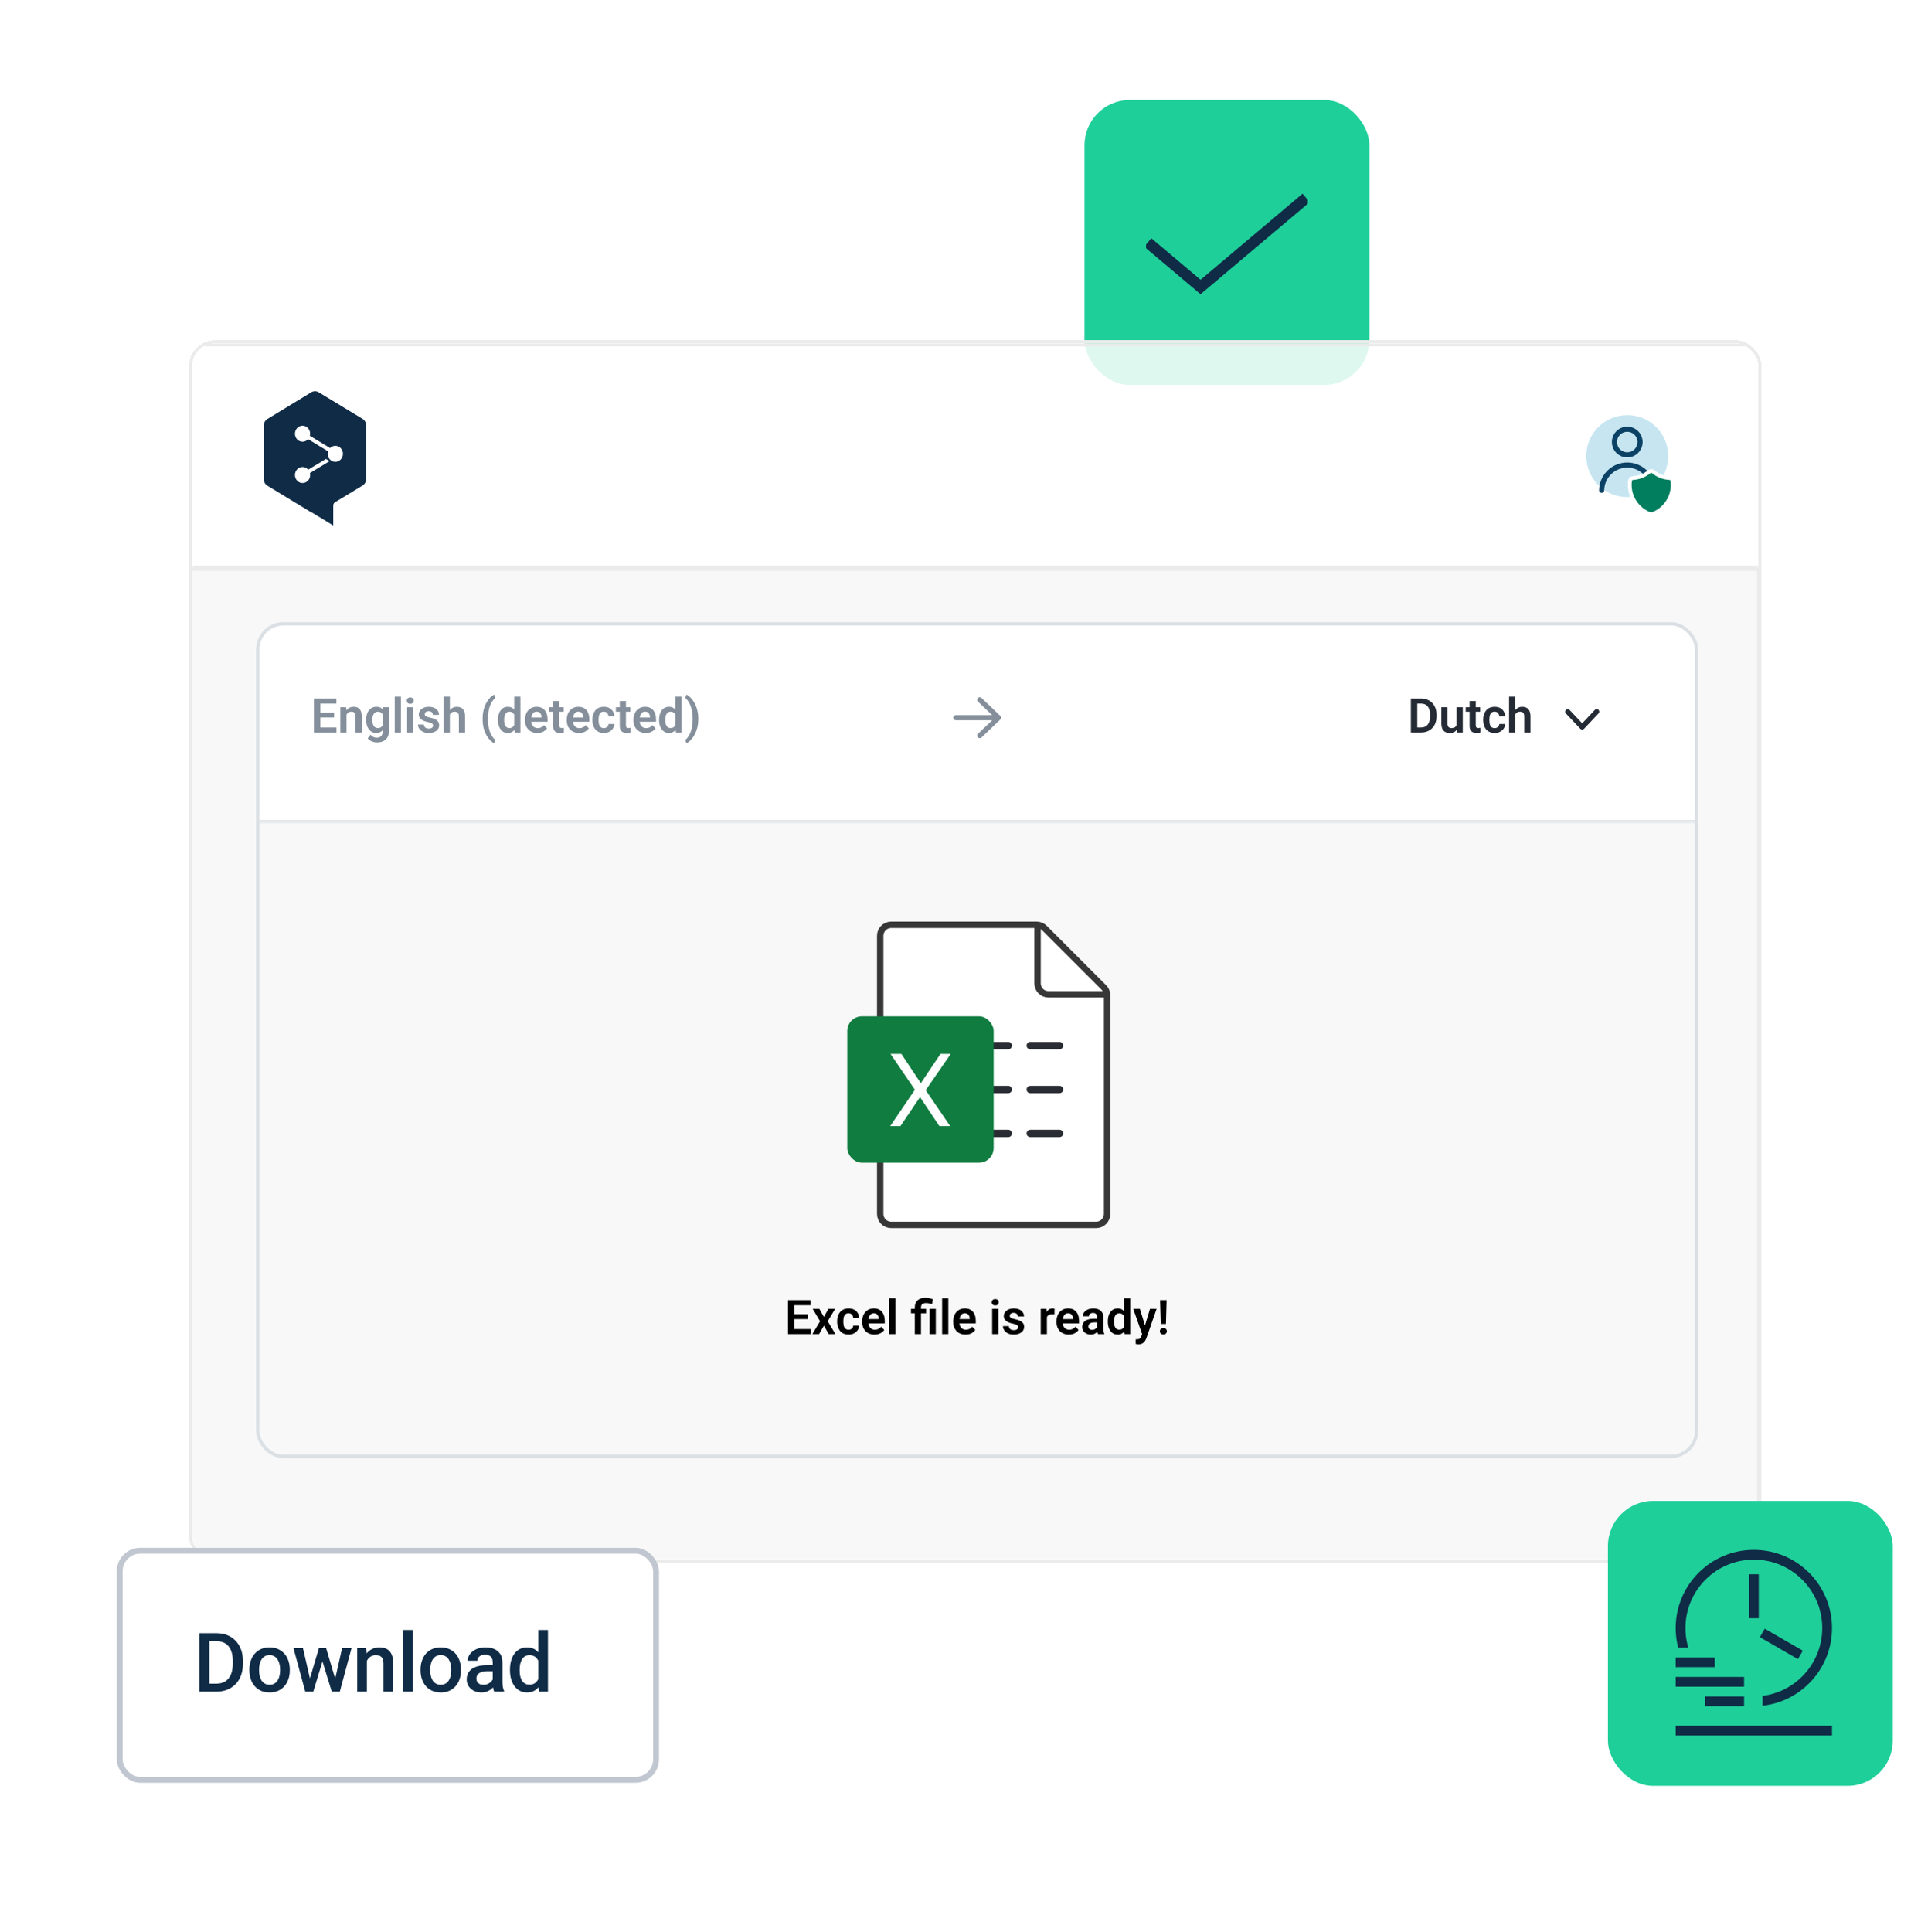<svg width="512" height="513" viewBox="0 0 512 513" fill="none" xmlns="http://www.w3.org/2000/svg">
<g clip-path="url(#clip0_4932_7839)">
<rect x="288" y="26.553" width="75.658" height="75.658" rx="12" fill="#1FCF9A"/>
<g clip-path="url(#clip1_4932_7839)">
<path d="M346.859 52.553L332.84 64.382L318.82 76.211L311.811 70.296L304.801 64.382" stroke="#0F2B46" stroke-width="2.937"/>
</g>
<g filter="url(#filter0_d_4932_7839)">
<g clip-path="url(#clip2_4932_7839)">
<mask id="path-6-outside-1_4932_7839" maskUnits="userSpaceOnUse" x="51" y="88" width="416" height="62" fill="black">
<rect fill="white" x="51" y="88" width="416" height="62"/>
<path d="M51 89H467V148.845H51V89Z"/>
</mask>
<path d="M51 89H467V148.845H51V89Z" fill="white" fill-opacity="0.85"/>
<path d="M51 89.81H467V88.19H51V89.81ZM467 148.034H51V149.655H467V148.034Z" fill="#EBEBEB" mask="url(#path-6-outside-1_4932_7839)"/>
<path fill-rule="evenodd" clip-rule="evenodd" d="M70.042 124.964V110.814C70.043 110.458 70.135 110.108 70.306 109.799C70.479 109.491 70.725 109.236 71.022 109.058L82.676 101.97C82.971 101.789 83.306 101.694 83.647 101.694C83.989 101.694 84.324 101.789 84.618 101.97L96.272 109.031C96.57 109.213 96.817 109.474 96.987 109.787C97.158 110.1 97.246 110.454 97.243 110.814V124.964C97.246 125.322 97.158 125.675 96.988 125.987C96.817 126.299 96.57 126.558 96.272 126.738L89.465 130.866L89.289 130.967L88.909 131.197C88.783 131.294 88.679 131.419 88.607 131.564C88.535 131.71 88.497 131.87 88.494 132.034V134.277V137.338L82.756 133.854H82.667L71.013 126.784C70.71 126.599 70.459 126.333 70.288 126.012C70.117 125.692 70.032 125.33 70.042 124.964ZM81.74 111.449C81.368 111.064 80.865 110.848 80.341 110.848C79.817 110.848 79.314 111.064 78.942 111.449C78.745 111.647 78.588 111.885 78.482 112.148C78.375 112.411 78.32 112.694 78.32 112.979C78.32 113.265 78.375 113.547 78.482 113.81C78.588 114.073 78.745 114.311 78.942 114.51C79.316 114.89 79.818 115.103 80.341 115.103C80.864 115.103 81.366 114.89 81.74 114.51L81.82 114.427L87.117 117.654C86.996 118.035 86.982 118.444 87.075 118.833C87.169 119.222 87.368 119.576 87.647 119.852C88.021 120.232 88.523 120.445 89.046 120.445C89.569 120.445 90.071 120.232 90.445 119.852C90.642 119.652 90.799 119.413 90.906 119.15C91.013 118.886 91.068 118.603 91.068 118.316C91.068 118.03 91.013 117.747 90.906 117.483C90.799 117.219 90.642 116.981 90.445 116.781C90.071 116.401 89.569 116.188 89.046 116.188C88.523 116.188 88.021 116.401 87.647 116.781L82.279 113.517C82.373 113.154 82.373 112.77 82.279 112.407C82.184 112.043 81.998 111.713 81.74 111.449ZM87.532 120.247L82.305 123.419C82.394 123.784 82.388 124.166 82.289 124.528C82.19 124.89 82.001 125.217 81.74 125.478C81.366 125.859 80.864 126.071 80.341 126.071C79.818 126.071 79.316 125.859 78.942 125.478C78.745 125.279 78.588 125.04 78.481 124.776C78.374 124.513 78.319 124.229 78.319 123.943C78.319 123.657 78.374 123.373 78.481 123.11C78.588 122.846 78.745 122.607 78.942 122.408C79.316 122.027 79.818 121.815 80.341 121.815C80.864 121.815 81.366 122.027 81.74 122.408L81.846 122.518L86.561 119.677L87.532 120.247Z" fill="#0F2B46"/>
<path d="M421.254 118.922C421.254 112.913 426.125 108.041 432.135 108.041C438.144 108.041 443.016 112.913 443.016 118.922C443.016 124.931 438.144 129.803 432.135 129.803C426.125 129.803 421.254 124.931 421.254 118.922Z" fill="#C6E5F1"/>
<path d="M425.335 127.989C425.364 126.205 426.094 124.504 427.366 123.252C428.638 122.001 430.35 121.3 432.135 121.3C433.919 121.3 435.632 122.001 436.904 123.252C438.176 124.504 438.905 126.205 438.934 127.989M435.535 115.188C435.535 116.09 435.177 116.955 434.539 117.592C433.901 118.23 433.037 118.588 432.135 118.588C431.233 118.588 430.368 118.23 429.73 117.592C429.093 116.955 428.735 116.09 428.735 115.188C428.735 114.286 429.093 113.421 429.73 112.784C430.368 112.146 431.233 111.788 432.135 111.788C433.037 111.788 433.901 112.146 434.539 112.784C435.177 113.421 435.535 114.286 435.535 115.188Z" stroke="#0B4164" stroke-width="1.36" stroke-linecap="round" stroke-linejoin="round"/>
<g clip-path="url(#clip3_4932_7839)">
<path d="M439.04 123.069C438.727 122.809 438.273 122.809 437.96 123.069C436.781 124.048 435.289 124.663 433.655 124.741C433.279 124.759 432.927 125.036 432.872 125.452C432.825 125.811 432.8 126.178 432.8 126.55C432.8 130.121 435.056 133.165 438.218 134.336C438.4 134.403 438.6 134.403 438.782 134.336C441.945 133.165 444.2 130.121 444.2 126.55C444.2 126.178 444.176 125.811 444.128 125.452C444.073 125.036 443.721 124.759 443.345 124.741C441.712 124.663 440.219 124.048 439.04 123.069Z" fill="#007E5E" stroke="white"/>
</g>
<rect x="50" y="149" width="417" height="385" fill="#F8F8F8"/>
<rect x="50" y="149" width="417" height="385" stroke="#EBEBEB" stroke-width="0.81"/>
<g clip-path="url(#clip4_4932_7839)">
<mask id="path-15-inside-2_4932_7839" fill="white">
<path d="M68 163H451V216.456H68V163Z"/>
</mask>
<path d="M68 163H451V216.456H68V163Z" fill="white"/>
<path d="M451 215.549H68V217.362H451V215.549Z" fill="#DBE0E5" mask="url(#path-15-inside-2_4932_7839)"/>
<path d="M89.351 190.982V192.321H84.553V190.982H89.351ZM85.074 183.296V192.321H83.369V183.296H85.074ZM88.725 187.021V188.329H84.553V187.021H88.725ZM89.332 183.296V184.641H84.553V183.296H89.332ZM92.016 187.046V192.321H90.38V185.614H91.917L92.016 187.046ZM91.756 188.726H91.272C91.276 188.238 91.343 187.796 91.471 187.4C91.599 187.003 91.778 186.662 92.01 186.377C92.246 186.092 92.524 185.873 92.847 185.72C93.169 185.567 93.528 185.49 93.925 185.49C94.248 185.49 94.539 185.536 94.799 185.627C95.06 185.718 95.283 185.862 95.469 186.061C95.659 186.259 95.803 186.519 95.903 186.842C96.006 187.16 96.058 187.552 96.058 188.019V192.321H94.409V188.007C94.409 187.701 94.363 187.459 94.272 187.282C94.186 187.104 94.058 186.978 93.888 186.904C93.723 186.829 93.518 186.792 93.274 186.792C93.022 186.792 92.801 186.844 92.611 186.947C92.425 187.046 92.268 187.185 92.14 187.362C92.016 187.54 91.921 187.745 91.855 187.976C91.789 188.207 91.756 188.457 91.756 188.726ZM101.766 185.614H103.254V192.116C103.254 192.724 103.122 193.238 102.857 193.66C102.597 194.086 102.231 194.408 101.76 194.627C101.289 194.85 100.741 194.962 100.117 194.962C99.849 194.962 99.558 194.924 99.243 194.85C98.933 194.776 98.634 194.658 98.345 194.497C98.06 194.34 97.822 194.135 97.632 193.883L98.37 192.916C98.593 193.176 98.845 193.373 99.126 193.505C99.407 193.641 99.71 193.709 100.037 193.709C100.367 193.709 100.648 193.648 100.88 193.524C101.115 193.404 101.295 193.226 101.419 192.99C101.547 192.759 101.611 192.474 101.611 192.135V187.145L101.766 185.614ZM97.235 189.048V188.918C97.235 188.406 97.297 187.941 97.421 187.523C97.545 187.102 97.723 186.74 97.954 186.439C98.19 186.137 98.473 185.904 98.803 185.738C99.138 185.573 99.514 185.49 99.931 185.49C100.374 185.49 100.746 185.571 101.047 185.732C101.353 185.893 101.605 186.123 101.803 186.42C102.006 186.718 102.163 187.071 102.274 187.48C102.39 187.885 102.479 188.331 102.541 188.819V189.172C102.483 189.647 102.39 190.083 102.262 190.48C102.138 190.877 101.973 191.224 101.766 191.521C101.56 191.815 101.303 192.042 100.998 192.203C100.692 192.364 100.332 192.445 99.919 192.445C99.506 192.445 99.134 192.36 98.803 192.191C98.473 192.021 98.19 191.784 97.954 191.478C97.723 191.172 97.545 190.813 97.421 190.4C97.297 189.986 97.235 189.536 97.235 189.048ZM98.872 188.918V189.048C98.872 189.338 98.9 189.608 98.958 189.86C99.016 190.112 99.105 190.335 99.225 190.53C99.345 190.72 99.496 190.869 99.677 190.976C99.859 191.083 100.076 191.137 100.328 191.137C100.667 191.137 100.944 191.067 101.159 190.926C101.378 190.782 101.543 190.585 101.655 190.338C101.77 190.085 101.845 189.802 101.878 189.488V188.515C101.857 188.267 101.812 188.038 101.741 187.827C101.675 187.616 101.582 187.435 101.462 187.282C101.343 187.129 101.19 187.009 101.004 186.922C100.818 186.835 100.597 186.792 100.341 186.792C100.093 186.792 99.876 186.848 99.69 186.959C99.504 187.067 99.351 187.218 99.231 187.412C99.111 187.606 99.02 187.831 98.958 188.088C98.9 188.344 98.872 188.621 98.872 188.918ZM106.465 182.8V192.321H104.822V182.8H106.465ZM109.762 185.614V192.321H108.12V185.614H109.762ZM108.008 183.86C108.008 183.616 108.091 183.414 108.256 183.253C108.425 183.092 108.653 183.011 108.938 183.011C109.223 183.011 109.448 183.092 109.613 183.253C109.783 183.414 109.868 183.616 109.868 183.86C109.868 184.1 109.783 184.3 109.613 184.461C109.448 184.623 109.223 184.703 108.938 184.703C108.653 184.703 108.425 184.623 108.256 184.461C108.091 184.3 108.008 184.1 108.008 183.86ZM115.012 190.486C115.012 190.346 114.975 190.22 114.901 190.108C114.826 189.997 114.686 189.895 114.479 189.804C114.277 189.709 113.979 189.621 113.587 189.538C113.239 189.464 112.919 189.371 112.626 189.259C112.332 189.147 112.08 189.013 111.87 188.856C111.659 188.695 111.494 188.507 111.374 188.292C111.258 188.073 111.2 187.821 111.2 187.536C111.2 187.259 111.26 186.999 111.38 186.755C111.5 186.507 111.673 186.29 111.901 186.104C112.128 185.914 112.405 185.765 112.731 185.658C113.058 185.546 113.425 185.49 113.834 185.49C114.405 185.49 114.894 185.583 115.303 185.769C115.717 185.955 116.033 186.211 116.252 186.538C116.471 186.86 116.58 187.224 116.58 187.629H114.944C114.944 187.451 114.903 187.29 114.82 187.145C114.742 187.001 114.62 186.885 114.454 186.798C114.289 186.707 114.08 186.662 113.828 186.662C113.601 186.662 113.409 186.699 113.252 186.773C113.099 186.848 112.983 186.945 112.905 187.065C112.826 187.185 112.787 187.317 112.787 187.462C112.787 187.569 112.808 187.666 112.849 187.753C112.894 187.835 112.967 187.912 113.066 187.982C113.165 188.052 113.299 188.116 113.469 188.174C113.642 188.232 113.855 188.288 114.107 188.342C114.607 188.441 115.043 188.573 115.415 188.738C115.791 188.9 116.084 189.114 116.295 189.383C116.506 189.652 116.611 189.995 116.611 190.412C116.611 190.709 116.547 190.982 116.419 191.23C116.291 191.474 116.105 191.687 115.861 191.869C115.618 192.05 115.326 192.193 114.987 192.296C114.649 192.395 114.266 192.445 113.841 192.445C113.225 192.445 112.704 192.336 112.279 192.116C111.853 191.893 111.531 191.612 111.312 191.274C111.093 190.931 110.983 190.575 110.983 190.207H112.551C112.564 190.468 112.634 190.676 112.762 190.833C112.89 190.99 113.051 191.104 113.246 191.174C113.444 191.24 113.653 191.274 113.872 191.274C114.12 191.274 114.328 191.24 114.498 191.174C114.667 191.104 114.795 191.011 114.882 190.895C114.969 190.776 115.012 190.639 115.012 190.486ZM119.463 182.8V192.321H117.82V182.8H119.463ZM119.202 188.726H118.719C118.719 188.259 118.781 187.829 118.905 187.437C119.029 187.044 119.204 186.703 119.432 186.414C119.659 186.121 119.93 185.893 120.244 185.732C120.562 185.571 120.913 185.49 121.297 185.49C121.628 185.49 121.928 185.538 122.196 185.633C122.469 185.724 122.702 185.871 122.897 186.073C123.091 186.276 123.239 186.54 123.343 186.866C123.45 187.189 123.504 187.581 123.504 188.044V192.321H121.855V188.032C121.855 187.722 121.81 187.478 121.719 187.3C121.628 187.119 121.498 186.988 121.328 186.91C121.163 186.831 120.958 186.792 120.715 186.792C120.45 186.792 120.223 186.844 120.033 186.947C119.843 187.046 119.686 187.185 119.562 187.362C119.442 187.54 119.351 187.745 119.289 187.976C119.231 188.207 119.202 188.457 119.202 188.726ZM128.159 188.769V188.652C128.159 187.776 128.252 186.98 128.438 186.265C128.628 185.546 128.876 184.916 129.182 184.375C129.487 183.833 129.818 183.385 130.173 183.03C130.533 182.67 130.882 182.412 131.221 182.255L131.543 183.154C131.308 183.331 131.072 183.575 130.837 183.885C130.605 184.191 130.395 184.569 130.204 185.019C130.014 185.47 129.861 185.995 129.746 186.594C129.634 187.193 129.578 187.875 129.578 188.639V188.782C129.578 189.546 129.634 190.23 129.746 190.833C129.861 191.433 130.014 191.957 130.204 192.408C130.395 192.858 130.605 193.24 130.837 193.555C131.072 193.869 131.308 194.117 131.543 194.298L131.221 195.172C130.882 195.011 130.533 194.753 130.173 194.398C129.818 194.042 129.487 193.594 129.182 193.052C128.876 192.511 128.628 191.883 128.438 191.168C128.252 190.449 128.159 189.65 128.159 188.769ZM136.545 190.895V182.8H138.194V192.321H136.707L136.545 190.895ZM132.237 189.048V188.918C132.237 188.406 132.295 187.941 132.411 187.523C132.531 187.102 132.704 186.74 132.932 186.439C133.159 186.137 133.434 185.904 133.756 185.738C134.083 185.573 134.452 185.49 134.866 185.49C135.266 185.49 135.616 185.571 135.913 185.732C136.215 185.893 136.471 186.123 136.682 186.42C136.897 186.718 137.068 187.071 137.196 187.48C137.324 187.885 137.417 188.331 137.475 188.819V189.172C137.417 189.647 137.324 190.083 137.196 190.48C137.068 190.877 136.897 191.224 136.682 191.521C136.471 191.815 136.215 192.042 135.913 192.203C135.611 192.364 135.258 192.445 134.853 192.445C134.444 192.445 134.076 192.36 133.75 192.191C133.428 192.021 133.153 191.784 132.926 191.478C132.702 191.172 132.531 190.813 132.411 190.4C132.295 189.986 132.237 189.536 132.237 189.048ZM133.88 188.918V189.048C133.88 189.338 133.905 189.608 133.954 189.86C134.004 190.112 134.085 190.335 134.196 190.53C134.308 190.72 134.45 190.869 134.624 190.976C134.802 191.083 135.016 191.137 135.268 191.137C135.591 191.137 135.855 191.067 136.062 190.926C136.273 190.782 136.436 190.585 136.552 190.338C136.667 190.085 136.742 189.802 136.775 189.488V188.515C136.758 188.267 136.715 188.038 136.645 187.827C136.578 187.616 136.483 187.435 136.359 187.282C136.24 187.129 136.091 187.009 135.913 186.922C135.735 186.835 135.525 186.792 135.281 186.792C135.029 186.792 134.814 186.848 134.636 186.959C134.459 187.067 134.314 187.218 134.202 187.412C134.091 187.606 134.008 187.831 133.954 188.088C133.905 188.344 133.88 188.621 133.88 188.918ZM142.688 192.445C142.18 192.445 141.723 192.362 141.318 192.197C140.913 192.032 140.568 191.802 140.283 191.509C140.002 191.212 139.785 190.866 139.632 190.474C139.483 190.077 139.409 189.652 139.409 189.197V188.949C139.409 188.433 139.483 187.964 139.632 187.542C139.781 187.116 139.992 186.751 140.264 186.445C140.537 186.139 140.864 185.904 141.244 185.738C141.624 185.573 142.043 185.49 142.502 185.49C142.977 185.49 143.397 185.571 143.76 185.732C144.124 185.889 144.428 186.112 144.671 186.402C144.915 186.691 145.099 187.038 145.223 187.443C145.347 187.844 145.409 188.288 145.409 188.776V189.464H140.153V188.335H143.797V188.212C143.789 187.951 143.74 187.714 143.649 187.499C143.558 187.28 143.417 187.106 143.227 186.978C143.037 186.846 142.791 186.78 142.49 186.78C142.246 186.78 142.033 186.833 141.851 186.941C141.674 187.044 141.525 187.193 141.405 187.387C141.289 187.577 141.202 187.804 141.145 188.069C141.087 188.333 141.058 188.627 141.058 188.949V189.197C141.058 189.478 141.095 189.738 141.169 189.978C141.248 190.218 141.362 190.426 141.51 190.604C141.663 190.778 141.845 190.914 142.056 191.013C142.271 191.108 142.514 191.156 142.787 191.156C143.13 191.156 143.44 191.09 143.717 190.957C143.998 190.821 144.242 190.621 144.448 190.356L145.273 191.212C145.132 191.418 144.942 191.616 144.702 191.807C144.467 191.997 144.182 192.152 143.847 192.271C143.512 192.387 143.126 192.445 142.688 192.445ZM149.68 185.614V186.792H145.837V185.614H149.68ZM146.866 183.966H148.508V190.387C148.508 190.585 148.535 190.738 148.589 190.846C148.643 190.953 148.723 191.026 148.831 191.063C148.938 191.1 149.066 191.119 149.215 191.119C149.322 191.119 149.421 191.112 149.512 191.1C149.603 191.088 149.68 191.075 149.742 191.063L149.748 192.29C149.612 192.336 149.457 192.373 149.283 192.402C149.114 192.431 148.921 192.445 148.707 192.445C148.339 192.445 148.017 192.383 147.74 192.259C147.463 192.131 147.248 191.926 147.095 191.645C146.942 191.36 146.866 190.984 146.866 190.517V183.966ZM153.783 192.445C153.275 192.445 152.818 192.362 152.413 192.197C152.008 192.032 151.663 191.802 151.378 191.509C151.097 191.212 150.88 190.866 150.727 190.474C150.579 190.077 150.504 189.652 150.504 189.197V188.949C150.504 188.433 150.579 187.964 150.727 187.542C150.876 187.116 151.087 186.751 151.36 186.445C151.632 186.139 151.959 185.904 152.339 185.738C152.719 185.573 153.138 185.49 153.597 185.49C154.072 185.49 154.492 185.571 154.855 185.732C155.219 185.889 155.523 186.112 155.767 186.402C156.01 186.691 156.194 187.038 156.318 187.443C156.442 187.844 156.504 188.288 156.504 188.776V189.464H151.248V188.335H154.893V188.212C154.884 187.951 154.835 187.714 154.744 187.499C154.653 187.28 154.512 187.106 154.322 186.978C154.132 186.846 153.886 186.78 153.585 186.78C153.341 186.78 153.128 186.833 152.946 186.941C152.769 187.044 152.62 187.193 152.5 187.387C152.384 187.577 152.298 187.804 152.24 188.069C152.182 188.333 152.153 188.627 152.153 188.949V189.197C152.153 189.478 152.19 189.738 152.264 189.978C152.343 190.218 152.457 190.426 152.605 190.604C152.758 190.778 152.94 190.914 153.151 191.013C153.366 191.108 153.61 191.156 153.882 191.156C154.225 191.156 154.535 191.09 154.812 190.957C155.093 190.821 155.337 190.621 155.543 190.356L156.368 191.212C156.227 191.418 156.037 191.616 155.798 191.807C155.562 191.997 155.277 192.152 154.942 192.271C154.607 192.387 154.221 192.445 153.783 192.445ZM160.353 191.156C160.585 191.156 160.791 191.11 160.973 191.019C161.155 190.928 161.3 190.8 161.407 190.635C161.519 190.47 161.579 190.278 161.587 190.059H163.13C163.122 190.513 162.994 190.92 162.746 191.28C162.498 191.639 162.167 191.924 161.754 192.135C161.345 192.342 160.886 192.445 160.378 192.445C159.862 192.445 159.411 192.358 159.027 192.185C158.643 192.011 158.322 191.769 158.066 191.459C157.814 191.15 157.624 190.79 157.496 190.381C157.372 189.972 157.31 189.534 157.31 189.067V188.869C157.31 188.402 157.372 187.964 157.496 187.554C157.624 187.145 157.814 186.786 158.066 186.476C158.322 186.166 158.643 185.924 159.027 185.751C159.411 185.577 159.86 185.49 160.372 185.49C160.913 185.49 161.389 185.596 161.798 185.807C162.211 186.017 162.533 186.315 162.765 186.699C163 187.083 163.122 187.536 163.13 188.057H161.587C161.579 187.817 161.525 187.602 161.426 187.412C161.327 187.222 161.186 187.069 161.004 186.953C160.822 186.838 160.601 186.78 160.341 186.78C160.064 186.78 159.833 186.838 159.647 186.953C159.465 187.069 159.322 187.228 159.219 187.431C159.12 187.629 159.05 187.852 159.008 188.1C158.971 188.344 158.953 188.6 158.953 188.869V189.067C158.953 189.34 158.971 189.6 159.008 189.848C159.05 190.096 159.12 190.319 159.219 190.517C159.322 190.712 159.465 190.866 159.647 190.982C159.833 191.098 160.068 191.156 160.353 191.156ZM167.395 185.614V186.792H163.552V185.614H167.395ZM164.581 183.966H166.223V190.387C166.223 190.585 166.25 190.738 166.304 190.846C166.358 190.953 166.438 191.026 166.546 191.063C166.653 191.1 166.781 191.119 166.93 191.119C167.037 191.119 167.136 191.112 167.227 191.1C167.318 191.088 167.395 191.075 167.457 191.063L167.463 192.29C167.327 192.336 167.172 192.373 166.998 192.402C166.829 192.431 166.636 192.445 166.422 192.445C166.054 192.445 165.732 192.383 165.455 192.259C165.178 192.131 164.963 191.926 164.81 191.645C164.657 191.36 164.581 190.984 164.581 190.517V183.966ZM171.498 192.445C170.99 192.445 170.533 192.362 170.128 192.197C169.723 192.032 169.378 191.802 169.093 191.509C168.812 191.212 168.595 190.866 168.442 190.474C168.294 190.077 168.219 189.652 168.219 189.197V188.949C168.219 188.433 168.294 187.964 168.442 187.542C168.591 187.116 168.802 186.751 169.075 186.445C169.347 186.139 169.674 185.904 170.054 185.738C170.434 185.573 170.853 185.49 171.312 185.49C171.787 185.49 172.207 185.571 172.57 185.732C172.934 185.889 173.238 186.112 173.482 186.402C173.725 186.691 173.909 187.038 174.033 187.443C174.157 187.844 174.219 188.288 174.219 188.776V189.464H168.963V188.335H172.608V188.212C172.599 187.951 172.55 187.714 172.459 187.499C172.368 187.28 172.227 187.106 172.037 186.978C171.847 186.846 171.601 186.78 171.3 186.78C171.056 186.78 170.843 186.833 170.661 186.941C170.484 187.044 170.335 187.193 170.215 187.387C170.099 187.577 170.013 187.804 169.955 188.069C169.897 188.333 169.868 188.627 169.868 188.949V189.197C169.868 189.478 169.905 189.738 169.979 189.978C170.058 190.218 170.172 190.426 170.32 190.604C170.473 190.778 170.655 190.914 170.866 191.013C171.081 191.108 171.325 191.156 171.597 191.156C171.94 191.156 172.25 191.09 172.527 190.957C172.808 190.821 173.052 190.621 173.258 190.356L174.083 191.212C173.942 191.418 173.752 191.616 173.513 191.807C173.277 191.997 172.992 192.152 172.657 192.271C172.322 192.387 171.936 192.445 171.498 192.445ZM179.339 190.895V182.8H180.988V192.321H179.5L179.339 190.895ZM175.031 189.048V188.918C175.031 188.406 175.089 187.941 175.205 187.523C175.325 187.102 175.498 186.74 175.725 186.439C175.953 186.137 176.227 185.904 176.55 185.738C176.876 185.573 177.246 185.49 177.659 185.49C178.06 185.49 178.409 185.571 178.707 185.732C179.008 185.893 179.265 186.123 179.475 186.42C179.69 186.718 179.862 187.071 179.99 187.48C180.118 187.885 180.211 188.331 180.269 188.819V189.172C180.211 189.647 180.118 190.083 179.99 190.48C179.862 190.877 179.69 191.224 179.475 191.521C179.265 191.815 179.008 192.042 178.707 192.203C178.405 192.364 178.052 192.445 177.647 192.445C177.238 192.445 176.87 192.36 176.544 192.191C176.221 192.021 175.946 191.784 175.719 191.478C175.496 191.172 175.325 190.813 175.205 190.4C175.089 189.986 175.031 189.536 175.031 189.048ZM176.674 188.918V189.048C176.674 189.338 176.699 189.608 176.748 189.86C176.798 190.112 176.878 190.335 176.99 190.53C177.101 190.72 177.244 190.869 177.418 190.976C177.595 191.083 177.81 191.137 178.062 191.137C178.384 191.137 178.649 191.067 178.856 190.926C179.066 190.782 179.23 190.585 179.345 190.338C179.461 190.085 179.535 189.802 179.568 189.488V188.515C179.552 188.267 179.508 188.038 179.438 187.827C179.372 187.616 179.277 187.435 179.153 187.282C179.033 187.129 178.884 187.009 178.707 186.922C178.529 186.835 178.318 186.792 178.075 186.792C177.823 186.792 177.608 186.848 177.43 186.959C177.252 187.067 177.108 187.218 176.996 187.412C176.884 187.606 176.802 187.831 176.748 188.088C176.699 188.344 176.674 188.621 176.674 188.918ZM185.438 188.652V188.769C185.438 189.629 185.341 190.416 185.147 191.131C184.957 191.846 184.705 192.476 184.391 193.021C184.081 193.567 183.742 194.021 183.374 194.385C183.011 194.749 182.653 195.011 182.302 195.172L181.98 194.298C182.215 194.121 182.449 193.877 182.68 193.567C182.911 193.257 183.122 192.875 183.312 192.42C183.506 191.966 183.659 191.437 183.771 190.833C183.887 190.23 183.944 189.546 183.944 188.782V188.639C183.944 187.875 183.885 187.191 183.765 186.588C183.649 185.984 183.494 185.457 183.3 185.007C183.106 184.552 182.893 184.17 182.661 183.86C182.43 183.546 182.203 183.302 181.98 183.129L182.302 182.255C182.653 182.412 183.011 182.674 183.374 183.042C183.742 183.406 184.081 183.862 184.391 184.412C184.705 184.957 184.957 185.588 185.147 186.302C185.341 187.013 185.438 187.796 185.438 188.652Z" fill="#848F9B"/>
<path fill-rule="evenodd" clip-rule="evenodd" d="M253.153 188.389C253.153 188.014 253.457 187.709 253.833 187.709L263.479 187.709L259.709 184.119C259.438 183.859 259.43 183.428 259.69 183.158C259.95 182.887 260.381 182.879 260.651 183.139L265.638 187.899C265.772 188.027 265.847 188.204 265.847 188.389C265.847 188.574 265.772 188.751 265.638 188.88L260.651 193.64C260.381 193.9 259.95 193.892 259.69 193.621C259.43 193.35 259.438 192.92 259.709 192.66L263.479 189.069L253.833 189.069C253.457 189.069 253.153 188.765 253.153 188.389Z" fill="#848F9B"/>
<path d="M377.367 192.321H375.421L375.433 190.982H377.367C377.892 190.982 378.332 190.866 378.687 190.635C379.043 190.4 379.311 190.063 379.493 189.625C379.675 189.183 379.766 188.654 379.766 188.038V187.573C379.766 187.098 379.714 186.678 379.611 186.315C379.508 185.951 379.355 185.645 379.152 185.397C378.954 185.15 378.708 184.961 378.415 184.833C378.121 184.705 377.785 184.641 377.404 184.641H375.384V183.296H377.404C378.008 183.296 378.557 183.397 379.053 183.6C379.553 183.802 379.985 184.094 380.349 184.474C380.716 184.85 380.997 185.3 381.192 185.825C381.39 186.35 381.489 186.937 381.489 187.585V188.038C381.489 188.683 381.39 189.269 381.192 189.798C380.997 190.323 380.716 190.774 380.349 191.15C379.985 191.526 379.551 191.815 379.047 192.017C378.543 192.22 377.983 192.321 377.367 192.321ZM376.375 183.296V192.321H374.671V183.296H376.375ZM386.807 190.728V185.614H388.456V192.321H386.907L386.807 190.728ZM387.018 189.34L387.526 189.327C387.526 189.778 387.477 190.193 387.378 190.573C387.278 190.953 387.123 191.284 386.913 191.565C386.706 191.842 386.444 192.059 386.126 192.216C385.807 192.369 385.431 192.445 384.997 192.445C384.667 192.445 384.365 192.4 384.092 192.309C383.82 192.214 383.584 192.067 383.386 191.869C383.192 191.666 383.041 191.408 382.933 191.094C382.826 190.776 382.772 190.393 382.772 189.947V185.614H384.409V189.959C384.409 190.183 384.433 190.369 384.483 190.517C384.537 190.666 384.609 190.788 384.7 190.883C384.795 190.974 384.904 191.04 385.028 191.081C385.157 191.119 385.293 191.137 385.438 191.137C385.834 191.137 386.146 191.059 386.373 190.902C386.605 190.74 386.77 190.526 386.869 190.257C386.969 189.984 387.018 189.678 387.018 189.34ZM393.08 185.614V186.792H389.237V185.614H393.08ZM390.266 183.966H391.909V190.387C391.909 190.585 391.935 190.738 391.989 190.846C392.043 190.953 392.124 191.026 392.231 191.063C392.338 191.1 392.466 191.119 392.615 191.119C392.723 191.119 392.822 191.112 392.913 191.1C393.004 191.088 393.08 191.075 393.142 191.063L393.148 192.29C393.012 192.336 392.857 192.373 392.683 192.402C392.514 192.431 392.322 192.445 392.107 192.445C391.739 192.445 391.417 192.383 391.14 192.259C390.863 192.131 390.648 191.926 390.495 191.645C390.343 191.36 390.266 190.984 390.266 190.517V183.966ZM396.923 191.156C397.155 191.156 397.361 191.11 397.543 191.019C397.725 190.928 397.869 190.8 397.977 190.635C398.088 190.47 398.148 190.278 398.157 190.059H399.7C399.692 190.513 399.564 190.92 399.316 191.28C399.068 191.639 398.737 191.924 398.324 192.135C397.915 192.342 397.456 192.445 396.948 192.445C396.431 192.445 395.981 192.358 395.597 192.185C395.212 192.011 394.892 191.769 394.636 191.459C394.384 191.15 394.194 190.79 394.066 190.381C393.942 189.972 393.88 189.534 393.88 189.067V188.869C393.88 188.402 393.942 187.964 394.066 187.554C394.194 187.145 394.384 186.786 394.636 186.476C394.892 186.166 395.212 185.924 395.597 185.751C395.981 185.577 396.429 185.49 396.942 185.49C397.483 185.49 397.958 185.596 398.367 185.807C398.781 186.017 399.103 186.315 399.334 186.699C399.57 187.083 399.692 187.536 399.7 188.057H398.157C398.148 187.817 398.095 187.602 397.995 187.412C397.896 187.222 397.756 187.069 397.574 186.953C397.392 186.838 397.171 186.78 396.911 186.78C396.634 186.78 396.402 186.838 396.217 186.953C396.035 187.069 395.892 187.228 395.789 187.431C395.69 187.629 395.619 187.852 395.578 188.1C395.541 188.344 395.522 188.6 395.522 188.869V189.067C395.522 189.34 395.541 189.6 395.578 189.848C395.619 190.096 395.69 190.319 395.789 190.517C395.892 190.712 396.035 190.866 396.217 190.982C396.402 191.098 396.638 191.156 396.923 191.156ZM402.396 182.8V192.321H400.754V182.8H402.396ZM402.136 188.726H401.653C401.653 188.259 401.714 187.829 401.838 187.437C401.962 187.044 402.138 186.703 402.365 186.414C402.593 186.121 402.863 185.893 403.177 185.732C403.495 185.571 403.847 185.49 404.231 185.49C404.562 185.49 404.861 185.538 405.13 185.633C405.403 185.724 405.636 185.871 405.83 186.073C406.024 186.276 406.173 186.54 406.276 186.866C406.384 187.189 406.438 187.581 406.438 188.044V192.321H404.789V188.032C404.789 187.722 404.743 187.478 404.653 187.3C404.562 187.119 404.431 186.988 404.262 186.91C404.097 186.831 403.892 186.792 403.648 186.792C403.384 186.792 403.157 186.844 402.967 186.947C402.776 187.046 402.619 187.185 402.495 187.362C402.376 187.54 402.285 187.745 402.223 187.976C402.165 188.207 402.136 188.457 402.136 188.726Z" fill="#242B34"/>
<path fill-rule="evenodd" clip-rule="evenodd" d="M415.846 186.291C416.117 186.03 416.547 186.039 416.808 186.31L420.171 189.88L423.535 186.31C423.795 186.039 424.225 186.03 424.496 186.291C424.767 186.551 424.775 186.982 424.515 187.252L420.661 191.333C420.533 191.466 420.356 191.541 420.171 191.541C419.986 191.541 419.809 191.466 419.681 191.333L415.827 187.252C415.567 186.982 415.575 186.551 415.846 186.291Z" fill="#242B34"/>
<rect width="383" height="168.544" transform="translate(68 216.456)" fill="#F8F8F8"/>
<path d="M233.747 320.157V246.298C233.747 244.688 235.052 243.382 236.662 243.382H275.3C276.073 243.382 276.814 243.689 277.361 244.236L293.146 260.021C293.693 260.568 294 261.31 294 262.083V320.157C294 321.767 292.695 323.073 291.085 323.073H236.662C235.052 323.073 233.747 321.767 233.747 320.157Z" fill="white" stroke="#373737" stroke-width="1.701"/>
<path d="M275.535 243.382V258.931C275.535 260.542 276.84 261.847 278.451 261.847H294" stroke="#373737" stroke-width="1.701"/>
<path fill-rule="evenodd" clip-rule="evenodd" d="M282.338 275.454C282.338 275.99 281.903 276.425 281.366 276.425H273.591C273.054 276.425 272.619 275.99 272.619 275.454C272.619 274.917 273.054 274.482 273.591 274.482H281.366C281.903 274.482 282.338 274.917 282.338 275.454Z" fill="#292C32"/>
<path fill-rule="evenodd" clip-rule="evenodd" d="M268.732 275.453C268.732 275.99 268.297 276.425 267.76 276.425H259.986C259.449 276.425 259.014 275.99 259.014 275.453C259.014 274.917 259.449 274.481 259.986 274.481H267.76C268.297 274.481 268.732 274.917 268.732 275.453Z" fill="#292C32"/>
<path fill-rule="evenodd" clip-rule="evenodd" d="M282.338 287.115C282.338 287.652 281.903 288.087 281.366 288.087H273.591C273.054 288.087 272.619 287.652 272.619 287.115C272.619 286.579 273.054 286.144 273.591 286.144H281.366C281.903 286.144 282.338 286.579 282.338 287.115Z" fill="#292C32"/>
<path fill-rule="evenodd" clip-rule="evenodd" d="M268.732 287.115C268.732 287.652 268.297 288.087 267.76 288.087H259.986C259.449 288.087 259.014 287.652 259.014 287.115C259.014 286.579 259.449 286.144 259.986 286.144H267.76C268.297 286.144 268.732 286.579 268.732 287.115Z" fill="#292C32"/>
<path fill-rule="evenodd" clip-rule="evenodd" d="M282.338 298.777C282.338 299.314 281.903 299.749 281.366 299.749H273.591C273.054 299.749 272.619 299.314 272.619 298.777C272.619 298.241 273.054 297.805 273.591 297.805H281.366C281.903 297.805 282.338 298.241 282.338 298.777Z" fill="#292C32"/>
<path fill-rule="evenodd" clip-rule="evenodd" d="M268.732 298.777C268.732 299.314 268.297 299.749 267.76 299.749H259.986C259.449 299.749 259.014 299.314 259.014 298.777C259.014 298.241 259.449 297.805 259.986 297.805H267.76C268.297 297.805 268.732 298.241 268.732 298.777Z" fill="#292C32"/>
<rect x="225" y="267.678" width="38.873" height="38.873" rx="3.887" fill="#107C40"/>
<path d="M236.398 296.833L242.935 287.2V287.147L236.477 277.66H239.361L244.489 285.38H244.569L249.751 277.66H252.475L245.845 287.266V287.319L252.329 296.833H249.459L244.356 289.18H244.277L239.108 296.833H236.398Z" fill="white"/>
<path d="M215.244 350.734V352.073H210.446V350.734H215.244ZM210.967 343.048V352.073H209.262V343.048H210.967ZM214.617 346.773V348.081H210.446V346.773H214.617ZM215.225 343.048V344.393H210.446V343.048H215.225ZM217.586 345.366L218.783 347.499L219.998 345.366H221.777L219.806 348.651L221.857 352.073H220.078L218.795 349.835L217.506 352.073H215.727L217.772 348.651L215.814 345.366H217.586ZM225.353 350.908C225.584 350.908 225.791 350.862 225.973 350.771C226.155 350.68 226.299 350.552 226.407 350.387C226.518 350.222 226.578 350.03 226.587 349.811H228.13C228.122 350.265 227.994 350.672 227.746 351.032C227.498 351.391 227.167 351.676 226.754 351.887C226.345 352.094 225.886 352.197 225.378 352.197C224.861 352.197 224.411 352.11 224.027 351.937C223.642 351.763 223.322 351.521 223.066 351.211C222.814 350.902 222.624 350.542 222.496 350.133C222.372 349.724 222.31 349.286 222.31 348.819V348.62C222.31 348.154 222.372 347.716 222.496 347.306C222.624 346.897 222.814 346.538 223.066 346.228C223.322 345.918 223.642 345.676 224.027 345.503C224.411 345.329 224.859 345.242 225.372 345.242C225.913 345.242 226.388 345.348 226.797 345.558C227.211 345.769 227.533 346.067 227.764 346.451C228 346.835 228.122 347.288 228.13 347.809H226.587C226.578 347.569 226.525 347.354 226.425 347.164C226.326 346.974 226.186 346.821 226.004 346.705C225.822 346.589 225.601 346.532 225.341 346.532C225.064 346.532 224.832 346.589 224.646 346.705C224.465 346.821 224.322 346.98 224.219 347.182C224.12 347.381 224.049 347.604 224.008 347.852C223.971 348.096 223.952 348.352 223.952 348.62V348.819C223.952 349.092 223.971 349.352 224.008 349.6C224.049 349.848 224.12 350.071 224.219 350.269C224.322 350.463 224.465 350.618 224.646 350.734C224.832 350.85 225.068 350.908 225.353 350.908ZM232.233 352.197C231.725 352.197 231.268 352.114 230.863 351.949C230.458 351.784 230.113 351.554 229.828 351.261C229.547 350.963 229.33 350.618 229.177 350.226C229.029 349.829 228.954 349.404 228.954 348.949V348.701C228.954 348.185 229.029 347.716 229.177 347.294C229.326 346.868 229.537 346.503 229.81 346.197C230.082 345.891 230.409 345.656 230.789 345.49C231.169 345.325 231.589 345.242 232.047 345.242C232.523 345.242 232.942 345.323 233.306 345.484C233.669 345.641 233.973 345.864 234.217 346.154C234.461 346.443 234.644 346.79 234.768 347.195C234.892 347.596 234.954 348.04 234.954 348.528V349.216H229.698V348.087H233.343V347.963C233.335 347.703 233.285 347.466 233.194 347.251C233.103 347.032 232.963 346.858 232.773 346.73C232.582 346.598 232.337 346.532 232.035 346.532C231.791 346.532 231.578 346.585 231.397 346.693C231.219 346.796 231.07 346.945 230.95 347.139C230.835 347.329 230.748 347.556 230.69 347.821C230.632 348.085 230.603 348.379 230.603 348.701V348.949C230.603 349.23 230.64 349.49 230.715 349.73C230.793 349.97 230.907 350.178 231.056 350.356C231.208 350.53 231.39 350.666 231.601 350.765C231.816 350.86 232.06 350.908 232.332 350.908C232.675 350.908 232.985 350.842 233.262 350.709C233.543 350.573 233.787 350.373 233.994 350.108L234.818 350.963C234.678 351.17 234.487 351.368 234.248 351.559C234.012 351.749 233.727 351.904 233.392 352.023C233.058 352.139 232.671 352.197 232.233 352.197ZM237.787 342.552V352.073H236.144V342.552H237.787ZM244.58 352.073H242.932V344.994C242.932 344.441 243.043 343.974 243.266 343.594C243.494 343.209 243.818 342.918 244.24 342.72C244.665 342.521 245.171 342.422 245.758 342.422C246.101 342.422 246.432 342.457 246.75 342.527C247.072 342.594 247.403 342.68 247.742 342.788L247.5 344.114C247.281 344.044 247.041 343.978 246.781 343.916C246.525 343.854 246.221 343.823 245.87 343.823C245.436 343.823 245.111 343.922 244.897 344.12C244.686 344.319 244.58 344.61 244.58 344.994V352.073ZM245.919 345.366V346.544H241.921V345.366H245.919ZM248.51 345.366V352.073H246.868V345.366H248.51ZM251.833 342.552V352.073H250.19V342.552H251.833ZM256.407 352.197C255.899 352.197 255.442 352.114 255.037 351.949C254.632 351.784 254.287 351.554 254.002 351.261C253.721 350.963 253.504 350.618 253.351 350.226C253.202 349.829 253.128 349.404 253.128 348.949V348.701C253.128 348.185 253.202 347.716 253.351 347.294C253.5 346.868 253.711 346.503 253.983 346.197C254.256 345.891 254.583 345.656 254.963 345.49C255.343 345.325 255.762 345.242 256.221 345.242C256.696 345.242 257.116 345.323 257.479 345.484C257.843 345.641 258.147 345.864 258.39 346.154C258.634 346.443 258.818 346.79 258.942 347.195C259.066 347.596 259.128 348.04 259.128 348.528V349.216H253.872V348.087H257.517V347.963C257.508 347.703 257.459 347.466 257.368 347.251C257.277 347.032 257.136 346.858 256.946 346.73C256.756 346.598 256.51 346.532 256.209 346.532C255.965 346.532 255.752 346.585 255.57 346.693C255.393 346.796 255.244 346.945 255.124 347.139C255.008 347.329 254.921 347.556 254.864 347.821C254.806 348.085 254.777 348.379 254.777 348.701V348.949C254.777 349.23 254.814 349.49 254.888 349.73C254.967 349.97 255.081 350.178 255.229 350.356C255.382 350.53 255.564 350.666 255.775 350.765C255.99 350.86 256.233 350.908 256.506 350.908C256.849 350.908 257.159 350.842 257.436 350.709C257.717 350.573 257.961 350.373 258.167 350.108L258.992 350.963C258.851 351.17 258.661 351.368 258.421 351.559C258.186 351.749 257.901 351.904 257.566 352.023C257.231 352.139 256.845 352.197 256.407 352.197ZM265.122 345.366V352.073H263.479V345.366H265.122ZM263.368 343.612C263.368 343.368 263.45 343.166 263.616 343.005C263.785 342.844 264.012 342.763 264.298 342.763C264.583 342.763 264.808 342.844 264.973 343.005C265.143 343.166 265.227 343.368 265.227 343.612C265.227 343.852 265.143 344.052 264.973 344.213C264.808 344.375 264.583 344.455 264.298 344.455C264.012 344.455 263.785 344.375 263.616 344.213C263.45 344.052 263.368 343.852 263.368 343.612ZM270.372 350.238C270.372 350.098 270.335 349.972 270.26 349.86C270.186 349.749 270.046 349.647 269.839 349.556C269.636 349.461 269.339 349.373 268.946 349.29C268.599 349.216 268.279 349.123 267.986 349.011C267.692 348.899 267.44 348.765 267.229 348.608C267.019 348.447 266.853 348.259 266.734 348.044C266.618 347.825 266.56 347.573 266.56 347.288C266.56 347.011 266.62 346.751 266.74 346.507C266.86 346.259 267.033 346.042 267.26 345.856C267.488 345.666 267.765 345.517 268.091 345.41C268.417 345.298 268.785 345.242 269.194 345.242C269.765 345.242 270.254 345.335 270.663 345.521C271.077 345.707 271.393 345.963 271.612 346.29C271.831 346.612 271.94 346.976 271.94 347.381H270.304C270.304 347.203 270.262 347.042 270.18 346.897C270.101 346.753 269.979 346.637 269.814 346.55C269.649 346.459 269.44 346.414 269.188 346.414C268.961 346.414 268.769 346.451 268.612 346.525C268.459 346.6 268.343 346.697 268.265 346.817C268.186 346.937 268.147 347.069 268.147 347.213C268.147 347.321 268.167 347.418 268.209 347.505C268.254 347.587 268.327 347.664 268.426 347.734C268.525 347.804 268.659 347.868 268.829 347.926C269.002 347.984 269.215 348.04 269.467 348.094C269.967 348.193 270.403 348.325 270.775 348.49C271.151 348.651 271.444 348.866 271.655 349.135C271.866 349.404 271.971 349.747 271.971 350.164C271.971 350.461 271.907 350.734 271.779 350.982C271.651 351.226 271.465 351.439 271.221 351.621C270.977 351.802 270.686 351.945 270.347 352.048C270.008 352.147 269.626 352.197 269.2 352.197C268.585 352.197 268.064 352.087 267.638 351.868C267.213 351.645 266.891 351.364 266.672 351.025C266.453 350.682 266.343 350.327 266.343 349.959H267.911C267.924 350.22 267.994 350.428 268.122 350.585C268.25 350.742 268.411 350.856 268.605 350.926C268.804 350.992 269.012 351.025 269.231 351.025C269.479 351.025 269.688 350.992 269.858 350.926C270.027 350.856 270.155 350.763 270.242 350.647C270.329 350.528 270.372 350.391 270.372 350.238ZM278.015 346.736V352.073H276.378V345.366H277.928L278.015 346.736ZM280.054 345.323L280.029 346.848C279.938 346.831 279.835 346.819 279.719 346.811C279.608 346.802 279.502 346.798 279.403 346.798C279.151 346.798 278.93 346.833 278.74 346.904C278.55 346.97 278.391 347.067 278.263 347.195C278.139 347.323 278.044 347.48 277.977 347.666C277.911 347.848 277.874 348.054 277.866 348.286L277.513 348.242C277.513 347.817 277.556 347.422 277.643 347.059C277.729 346.695 277.855 346.377 278.021 346.104C278.186 345.831 278.393 345.62 278.641 345.472C278.893 345.319 279.182 345.242 279.508 345.242C279.599 345.242 279.696 345.251 279.8 345.267C279.907 345.28 279.992 345.298 280.054 345.323ZM283.841 352.197C283.333 352.197 282.876 352.114 282.471 351.949C282.066 351.784 281.721 351.554 281.436 351.261C281.155 350.963 280.938 350.618 280.785 350.226C280.637 349.829 280.562 349.404 280.562 348.949V348.701C280.562 348.185 280.637 347.716 280.785 347.294C280.934 346.868 281.145 346.503 281.418 346.197C281.69 345.891 282.017 345.656 282.397 345.49C282.777 345.325 283.196 345.242 283.655 345.242C284.13 345.242 284.55 345.323 284.913 345.484C285.277 345.641 285.581 345.864 285.825 346.154C286.068 346.443 286.252 346.79 286.376 347.195C286.5 347.596 286.562 348.04 286.562 348.528V349.216H281.306V348.087H284.951V347.963C284.942 347.703 284.893 347.466 284.802 347.251C284.711 347.032 284.57 346.858 284.38 346.73C284.19 346.598 283.944 346.532 283.643 346.532C283.399 346.532 283.186 346.585 283.004 346.693C282.827 346.796 282.678 346.945 282.558 347.139C282.442 347.329 282.356 347.556 282.298 347.821C282.24 348.085 282.211 348.379 282.211 348.701V348.949C282.211 349.23 282.248 349.49 282.322 349.73C282.401 349.97 282.515 350.178 282.663 350.356C282.816 350.53 282.998 350.666 283.209 350.765C283.424 350.86 283.668 350.908 283.94 350.908C284.283 350.908 284.593 350.842 284.87 350.709C285.151 350.573 285.395 350.373 285.601 350.108L286.426 350.963C286.285 351.17 286.095 351.368 285.856 351.559C285.62 351.749 285.335 351.904 285 352.023C284.665 352.139 284.279 352.197 283.841 352.197ZM291.354 350.647V347.554C291.354 347.327 291.314 347.131 291.236 346.966C291.157 346.8 291.037 346.672 290.876 346.581C290.715 346.49 290.511 346.445 290.263 346.445C290.044 346.445 289.851 346.482 289.686 346.556C289.525 346.631 289.401 346.736 289.314 346.873C289.227 347.005 289.184 347.158 289.184 347.331H287.542C287.542 347.054 287.608 346.792 287.74 346.544C287.872 346.292 288.06 346.069 288.304 345.875C288.552 345.676 288.847 345.521 289.19 345.41C289.537 345.298 289.926 345.242 290.356 345.242C290.864 345.242 291.316 345.329 291.713 345.503C292.114 345.672 292.428 345.928 292.655 346.271C292.887 346.614 293.002 347.046 293.002 347.567V350.492C293.002 350.827 293.023 351.114 293.064 351.354C293.11 351.59 293.176 351.794 293.263 351.968V352.073H291.595C291.517 351.904 291.457 351.689 291.416 351.428C291.374 351.164 291.354 350.904 291.354 350.647ZM291.583 347.988L291.595 348.961H290.56C290.304 348.961 290.079 348.988 289.885 349.042C289.69 349.092 289.531 349.166 289.407 349.265C289.283 349.36 289.19 349.476 289.128 349.612C289.066 349.744 289.035 349.895 289.035 350.065C289.035 350.23 289.073 350.379 289.147 350.511C289.225 350.643 289.337 350.749 289.482 350.827C289.63 350.902 289.804 350.939 290.002 350.939C290.292 350.939 290.544 350.881 290.758 350.765C290.973 350.645 291.141 350.501 291.261 350.331C291.38 350.162 291.444 350.001 291.453 349.848L291.924 350.554C291.866 350.724 291.779 350.904 291.663 351.094C291.548 351.284 291.399 351.461 291.217 351.627C291.035 351.792 290.816 351.928 290.56 352.036C290.304 352.143 290.006 352.197 289.668 352.197C289.234 352.197 288.845 352.11 288.502 351.937C288.159 351.763 287.889 351.525 287.69 351.224C287.492 350.922 287.393 350.579 287.393 350.195C287.393 349.84 287.459 349.525 287.591 349.253C287.723 348.98 287.92 348.751 288.18 348.565C288.44 348.375 288.763 348.232 289.147 348.137C289.535 348.038 289.98 347.988 290.48 347.988H291.583ZM298.5 350.647V342.552H300.149V352.073H298.661L298.5 350.647ZM294.192 348.8V348.67C294.192 348.158 294.25 347.693 294.366 347.275C294.486 346.854 294.659 346.492 294.887 346.191C295.114 345.889 295.389 345.656 295.711 345.49C296.037 345.325 296.407 345.242 296.82 345.242C297.221 345.242 297.571 345.323 297.868 345.484C298.17 345.645 298.426 345.875 298.637 346.172C298.852 346.47 299.023 346.823 299.151 347.232C299.279 347.637 299.372 348.083 299.43 348.571V348.924C299.372 349.399 299.279 349.835 299.151 350.232C299.023 350.629 298.852 350.976 298.637 351.273C298.426 351.567 298.17 351.794 297.868 351.955C297.566 352.116 297.213 352.197 296.808 352.197C296.399 352.197 296.031 352.112 295.705 351.943C295.382 351.773 295.108 351.536 294.88 351.23C294.657 350.924 294.486 350.565 294.366 350.151C294.25 349.738 294.192 349.288 294.192 348.8ZM295.835 348.67V348.8C295.835 349.09 295.86 349.36 295.909 349.612C295.959 349.864 296.04 350.087 296.151 350.282C296.263 350.472 296.405 350.621 296.579 350.728C296.756 350.835 296.971 350.889 297.223 350.889C297.546 350.889 297.81 350.819 298.017 350.678C298.228 350.534 298.391 350.337 298.506 350.09C298.622 349.837 298.697 349.554 298.73 349.24V348.267C298.713 348.019 298.67 347.79 298.599 347.579C298.533 347.368 298.438 347.187 298.314 347.034C298.194 346.881 298.046 346.761 297.868 346.674C297.69 346.587 297.48 346.544 297.236 346.544C296.984 346.544 296.769 346.6 296.591 346.711C296.413 346.819 296.269 346.97 296.157 347.164C296.046 347.358 295.963 347.583 295.909 347.839C295.86 348.096 295.835 348.373 295.835 348.67ZM303.595 351.329L305.393 345.366H307.147L304.457 353.09C304.395 353.255 304.314 353.435 304.215 353.629C304.12 353.823 303.992 354.007 303.831 354.18C303.67 354.358 303.467 354.503 303.223 354.614C302.984 354.726 302.692 354.782 302.349 354.782C302.201 354.782 302.068 354.771 301.953 354.751C301.837 354.73 301.715 354.703 301.587 354.67V353.443C301.628 353.447 301.676 353.449 301.73 353.449C301.787 353.453 301.837 353.455 301.878 353.455C302.118 353.455 302.316 353.426 302.473 353.368C302.63 353.315 302.756 353.226 302.852 353.102C302.951 352.982 303.033 352.825 303.099 352.631L303.595 351.329ZM302.709 345.366L304.228 350.306L304.494 352.036L303.366 352.24L300.942 345.366H302.709ZM309.806 343.048L309.626 349.364H308.244L308.064 343.048H309.806ZM308.015 351.311C308.015 351.067 308.097 350.862 308.263 350.697C308.432 350.528 308.659 350.443 308.945 350.443C309.23 350.443 309.455 350.528 309.62 350.697C309.79 350.862 309.874 351.067 309.874 351.311C309.874 351.55 309.79 351.753 309.62 351.918C309.455 352.083 309.23 352.166 308.945 352.166C308.659 352.166 308.432 352.083 308.263 351.918C308.097 351.753 308.015 351.55 308.015 351.311Z" fill="black"/>
</g>
<rect x="68.453" y="163.453" width="382.093" height="221.093" rx="6.801" stroke="#DBE0E5" stroke-width="0.907"/>
</g>
<rect x="50.595" y="88.595" width="416.81" height="323.655" rx="6.434" stroke="#EBEBEB" stroke-width="0.81" shape-rendering="crispEdges"/>
</g>
<g filter="url(#filter1_dd_4932_7839)">
<rect x="31" y="399" width="144" height="62.4" rx="6.24" fill="white"/>
<rect x="31.78" y="399.78" width="142.44" height="60.84" rx="5.46" stroke="#C1C7D0" stroke-width="1.56"/>
<path d="M57.431 437.2H54.114L54.135 435.078H57.431C58.39 435.078 59.194 434.868 59.841 434.449C60.495 434.029 60.985 433.428 61.312 432.646C61.647 431.864 61.814 430.933 61.814 429.852V429.01C61.814 428.171 61.718 427.428 61.526 426.781C61.341 426.134 61.063 425.59 60.694 425.15C60.331 424.709 59.883 424.375 59.35 424.147C58.824 423.92 58.216 423.806 57.527 423.806H54.05V421.673H57.527C58.557 421.673 59.499 421.847 60.353 422.196C61.206 422.537 61.941 423.031 62.56 423.678C63.186 424.325 63.666 425.1 64 426.003C64.334 426.906 64.501 427.915 64.501 429.031V429.852C64.501 430.969 64.334 431.978 64 432.881C63.666 433.784 63.186 434.559 62.56 435.206C61.934 435.846 61.188 436.34 60.321 436.688C59.46 437.029 58.497 437.2 57.431 437.2ZM55.596 421.673V437.2H52.92V421.673H55.596ZM66.223 431.559V431.313C66.223 430.482 66.344 429.71 66.586 428.999C66.828 428.281 67.176 427.659 67.631 427.133C68.093 426.6 68.655 426.188 69.316 425.896C69.984 425.597 70.738 425.448 71.577 425.448C72.423 425.448 73.176 425.597 73.838 425.896C74.506 426.188 75.071 426.6 75.533 427.133C75.995 427.659 76.347 428.281 76.589 428.999C76.831 429.71 76.951 430.482 76.951 431.313V431.559C76.951 432.39 76.831 433.162 76.589 433.873C76.347 434.584 75.995 435.206 75.533 435.739C75.071 436.265 74.509 436.677 73.848 436.976C73.187 437.267 72.437 437.413 71.598 437.413C70.752 437.413 69.995 437.267 69.327 436.976C68.665 436.677 68.104 436.265 67.642 435.739C67.18 435.206 66.828 434.584 66.586 433.873C66.344 433.162 66.223 432.39 66.223 431.559ZM68.793 431.313V431.559C68.793 432.078 68.847 432.568 68.953 433.03C69.06 433.492 69.227 433.898 69.455 434.246C69.682 434.594 69.974 434.868 70.329 435.067C70.684 435.266 71.108 435.366 71.598 435.366C72.074 435.366 72.487 435.266 72.835 435.067C73.191 434.868 73.482 434.594 73.71 434.246C73.937 433.898 74.104 433.492 74.211 433.03C74.325 432.568 74.381 432.078 74.381 431.559V431.313C74.381 430.802 74.325 430.318 74.211 429.863C74.104 429.401 73.933 428.992 73.699 428.637C73.471 428.281 73.18 428.004 72.824 427.805C72.476 427.599 72.06 427.496 71.577 427.496C71.093 427.496 70.674 427.599 70.318 427.805C69.97 428.004 69.682 428.281 69.455 428.637C69.227 428.992 69.06 429.401 68.953 429.863C68.847 430.318 68.793 430.802 68.793 431.313ZM82.022 434.641L84.688 425.661H86.331L85.883 428.349L83.195 437.2H81.724L82.022 434.641ZM80.455 425.661L82.534 434.683L82.705 437.2H81.063L77.938 425.661H80.455ZM88.826 434.577L90.842 425.661H93.348L90.234 437.2H88.591L88.826 434.577ZM86.608 425.661L89.242 434.534L89.573 437.2H88.101L85.382 428.338L84.934 425.661H86.608ZM97.427 428.125V437.2H94.857V425.661H97.278L97.427 428.125ZM96.968 431.004L96.136 430.993C96.144 430.176 96.257 429.426 96.478 428.743C96.705 428.061 97.018 427.474 97.416 426.984C97.821 426.493 98.305 426.116 98.867 425.853C99.428 425.583 100.054 425.448 100.743 425.448C101.298 425.448 101.799 425.526 102.247 425.683C102.702 425.832 103.089 426.077 103.409 426.419C103.736 426.76 103.985 427.204 104.156 427.752C104.326 428.292 104.412 428.957 104.412 429.746V437.2H101.831V429.735C101.831 429.181 101.749 428.743 101.586 428.423C101.429 428.096 101.198 427.865 100.893 427.73C100.594 427.588 100.221 427.517 99.773 427.517C99.332 427.517 98.938 427.609 98.589 427.794C98.241 427.979 97.946 428.231 97.704 428.551C97.469 428.871 97.288 429.241 97.16 429.66C97.032 430.08 96.968 430.528 96.968 431.004ZM109.568 420.82V437.2H106.987V420.82H109.568ZM111.674 431.559V431.313C111.674 430.482 111.795 429.71 112.037 428.999C112.279 428.281 112.627 427.659 113.082 427.133C113.544 426.6 114.106 426.188 114.767 425.896C115.435 425.597 116.189 425.448 117.028 425.448C117.874 425.448 118.627 425.597 119.289 425.896C119.957 426.188 120.522 426.6 120.984 427.133C121.446 427.659 121.798 428.281 122.04 428.999C122.282 429.71 122.403 430.482 122.403 431.313V431.559C122.403 432.39 122.282 433.162 122.04 433.873C121.798 434.584 121.446 435.206 120.984 435.739C120.522 436.265 119.96 436.677 119.299 436.976C118.638 437.267 117.888 437.413 117.049 437.413C116.203 437.413 115.446 437.267 114.778 436.976C114.117 436.677 113.555 436.265 113.093 435.739C112.631 435.206 112.279 434.584 112.037 433.873C111.795 433.162 111.674 432.39 111.674 431.559ZM114.244 431.313V431.559C114.244 432.078 114.298 432.568 114.404 433.03C114.511 433.492 114.678 433.898 114.906 434.246C115.133 434.594 115.425 434.868 115.78 435.067C116.136 435.266 116.559 435.366 117.049 435.366C117.525 435.366 117.938 435.266 118.286 435.067C118.642 434.868 118.933 434.594 119.161 434.246C119.388 433.898 119.555 433.492 119.662 433.03C119.776 432.568 119.832 432.078 119.832 431.559V431.313C119.832 430.802 119.776 430.318 119.662 429.863C119.555 429.401 119.385 428.992 119.15 428.637C118.922 428.281 118.631 428.004 118.276 427.805C117.927 427.599 117.511 427.496 117.028 427.496C116.544 427.496 116.125 427.599 115.769 427.805C115.421 428.004 115.133 428.281 114.906 428.637C114.678 428.992 114.511 429.401 114.404 429.863C114.298 430.318 114.244 430.802 114.244 431.313ZM130.843 434.886V429.383C130.843 428.971 130.769 428.615 130.619 428.317C130.47 428.018 130.243 427.787 129.937 427.624C129.638 427.46 129.261 427.378 128.806 427.378C128.387 427.378 128.024 427.449 127.719 427.592C127.413 427.734 127.175 427.926 127.004 428.167C126.834 428.409 126.748 428.683 126.748 428.989H124.189C124.189 428.534 124.299 428.093 124.52 427.666C124.74 427.24 125.06 426.859 125.479 426.525C125.899 426.191 126.4 425.928 126.983 425.736C127.566 425.544 128.22 425.448 128.945 425.448C129.812 425.448 130.58 425.594 131.249 425.885C131.924 426.177 132.454 426.618 132.838 427.208C133.229 427.791 133.424 428.523 133.424 429.405V434.534C133.424 435.06 133.46 435.533 133.531 435.952C133.609 436.365 133.719 436.724 133.861 437.029V437.2H131.227C131.106 436.923 131.01 436.571 130.939 436.144C130.875 435.711 130.843 435.291 130.843 434.886ZM131.217 430.183L131.238 431.772H129.393C128.917 431.772 128.497 431.818 128.135 431.911C127.772 431.996 127.47 432.124 127.228 432.294C126.986 432.465 126.805 432.671 126.684 432.913C126.563 433.155 126.503 433.428 126.503 433.734C126.503 434.04 126.574 434.321 126.716 434.577C126.859 434.825 127.065 435.021 127.335 435.163C127.612 435.305 127.946 435.376 128.337 435.376C128.863 435.376 129.322 435.27 129.713 435.056C130.111 434.836 130.424 434.569 130.651 434.257C130.879 433.937 131 433.635 131.014 433.35L131.846 434.491C131.76 434.783 131.615 435.096 131.409 435.43C131.202 435.764 130.932 436.084 130.598 436.389C130.271 436.688 129.876 436.933 129.414 437.125C128.959 437.317 128.433 437.413 127.836 437.413C127.082 437.413 126.411 437.264 125.821 436.965C125.23 436.66 124.768 436.251 124.434 435.739C124.1 435.22 123.933 434.633 123.933 433.979C123.933 433.368 124.047 432.828 124.274 432.358C124.509 431.882 124.85 431.484 125.298 431.164C125.753 430.844 126.308 430.602 126.962 430.439C127.616 430.268 128.362 430.183 129.201 430.183H131.217ZM142.931 434.811V420.82H145.512V437.2H143.177L142.931 434.811ZM135.424 431.559V431.335C135.424 430.46 135.527 429.664 135.733 428.946C135.939 428.221 136.238 427.599 136.629 427.08C137.02 426.554 137.496 426.152 138.058 425.875C138.619 425.59 139.252 425.448 139.956 425.448C140.653 425.448 141.264 425.583 141.79 425.853C142.316 426.124 142.764 426.511 143.134 427.016C143.504 427.513 143.799 428.111 144.019 428.807C144.239 429.497 144.396 430.265 144.488 431.111V431.825C144.396 432.65 144.239 433.404 144.019 434.086C143.799 434.769 143.504 435.359 143.134 435.856C142.764 436.354 142.313 436.738 141.78 437.008C141.253 437.278 140.638 437.413 139.935 437.413C139.238 437.413 138.609 437.267 138.047 436.976C137.493 436.685 137.02 436.276 136.629 435.75C136.238 435.224 135.939 434.605 135.733 433.894C135.527 433.176 135.424 432.398 135.424 431.559ZM137.994 431.335V431.559C137.994 432.085 138.04 432.575 138.132 433.03C138.232 433.485 138.385 433.887 138.591 434.235C138.797 434.577 139.064 434.847 139.391 435.046C139.725 435.238 140.123 435.334 140.585 435.334C141.168 435.334 141.648 435.206 142.025 434.95C142.402 434.694 142.697 434.349 142.91 433.915C143.13 433.475 143.28 432.984 143.358 432.444V430.514C143.315 430.094 143.226 429.703 143.091 429.341C142.963 428.978 142.789 428.662 142.569 428.391C142.348 428.114 142.075 427.901 141.748 427.752C141.428 427.595 141.047 427.517 140.606 427.517C140.137 427.517 139.739 427.617 139.412 427.816C139.085 428.015 138.815 428.288 138.602 428.637C138.395 428.985 138.243 429.39 138.143 429.852C138.044 430.315 137.994 430.809 137.994 431.335Z" fill="#0F2B46"/>
</g>
<rect x="427" y="398.553" width="75.658" height="75.658" rx="12" fill="#1FCF9A"/>
<path d="M445 459.553L486.514 459.553" stroke="#0F2B46" stroke-width="2.595"/>
<circle cx="465.757" cy="432.31" r="19.46" stroke="#0F2B46" stroke-width="2.595"/>
<path d="M465.759 418.041L465.759 429.717" stroke="#0F2B46" stroke-width="2.595"/>
<path d="M478.114 439.446L468.002 433.607" stroke="#0F2B46" stroke-width="2.595"/>
<rect x="445.001" y="437.501" width="23.066" height="18.163" fill="#1FCF9A"/>
<path d="M452.785 451.772L463.164 451.772" stroke="#0F2B46" stroke-width="2.595"/>
<path d="M445 446.583L463.164 446.583" stroke="#0F2B46" stroke-width="2.595"/>
<path d="M445 441.394L455.379 441.394" stroke="#0F2B46" stroke-width="2.595"/>
</g>
<defs>
<filter id="filter0_d_4932_7839" x="43.613" y="83.805" width="430.775" height="337.619" filterUnits="userSpaceOnUse" color-interpolation-filters="sRGB">
<feFlood flood-opacity="0" result="BackgroundImageFix"/>
<feColorMatrix in="SourceAlpha" type="matrix" values="0 0 0 0 0 0 0 0 0 0 0 0 0 0 0 0 0 0 127 0" result="hardAlpha"/>
<feOffset dy="2.192"/>
<feGaussianBlur stdDeviation="3.289"/>
<feComposite in2="hardAlpha" operator="out"/>
<feColorMatrix type="matrix" values="0 0 0 0 0 0 0 0 0 0 0 0 0 0 0 0 0 0 0.1 0"/>
<feBlend mode="normal" in2="BackgroundImageFix" result="effect1_dropShadow_4932_7839"/>
<feBlend mode="normal" in="SourceGraphic" in2="effect1_dropShadow_4932_7839" result="shape"/>
</filter>
<filter id="filter1_dd_4932_7839" x="-3" y="373" width="212" height="130.4" filterUnits="userSpaceOnUse" color-interpolation-filters="sRGB">
<feFlood flood-opacity="0" result="BackgroundImageFix"/>
<feColorMatrix in="SourceAlpha" type="matrix" values="0 0 0 0 0 0 0 0 0 0 0 0 0 0 0 0 0 0 127 0" result="hardAlpha"/>
<feOffset dy="4"/>
<feGaussianBlur stdDeviation="8"/>
<feComposite in2="hardAlpha" operator="out"/>
<feColorMatrix type="matrix" values="0 0 0 0 0.086 0 0 0 0 0.11 0 0 0 0 0.137 0 0 0 0.1 0"/>
<feBlend mode="normal" in2="BackgroundImageFix" result="effect1_dropShadow_4932_7839"/>
<feColorMatrix in="SourceAlpha" type="matrix" values="0 0 0 0 0 0 0 0 0 0 0 0 0 0 0 0 0 0 127 0" result="hardAlpha"/>
<feMorphology radius="2" operator="dilate" in="SourceAlpha" result="effect2_dropShadow_4932_7839"/>
<feOffset dy="8"/>
<feGaussianBlur stdDeviation="16"/>
<feComposite in2="hardAlpha" operator="out"/>
<feColorMatrix type="matrix" values="0 0 0 0 0.086 0 0 0 0 0.11 0 0 0 0 0.137 0 0 0 0.05 0"/>
<feBlend mode="normal" in2="effect1_dropShadow_4932_7839" result="effect2_dropShadow_4932_7839"/>
<feBlend mode="normal" in="SourceGraphic" in2="effect2_dropShadow_4932_7839" result="shape"/>
</filter>
<clipPath id="clip0_4932_7839">
<rect y="0.553" width="512" height="512" rx="18.286" fill="white"/>
</clipPath>
<clipPath id="clip1_4932_7839">
<rect width="42.955" height="42.955" fill="white" transform="translate(304.352 42.904)"/>
</clipPath>
<clipPath id="clip2_4932_7839">
<rect x="51" y="89" width="416" height="322.845" rx="6.029" fill="white"/>
</clipPath>
<clipPath id="clip3_4932_7839">
<rect width="13" height="13" fill="white" transform="translate(432 122)"/>
</clipPath>
<clipPath id="clip4_4932_7839">
<rect x="68" y="163" width="383" height="222" rx="7.254" fill="white"/>
</clipPath>
</defs>
</svg>
